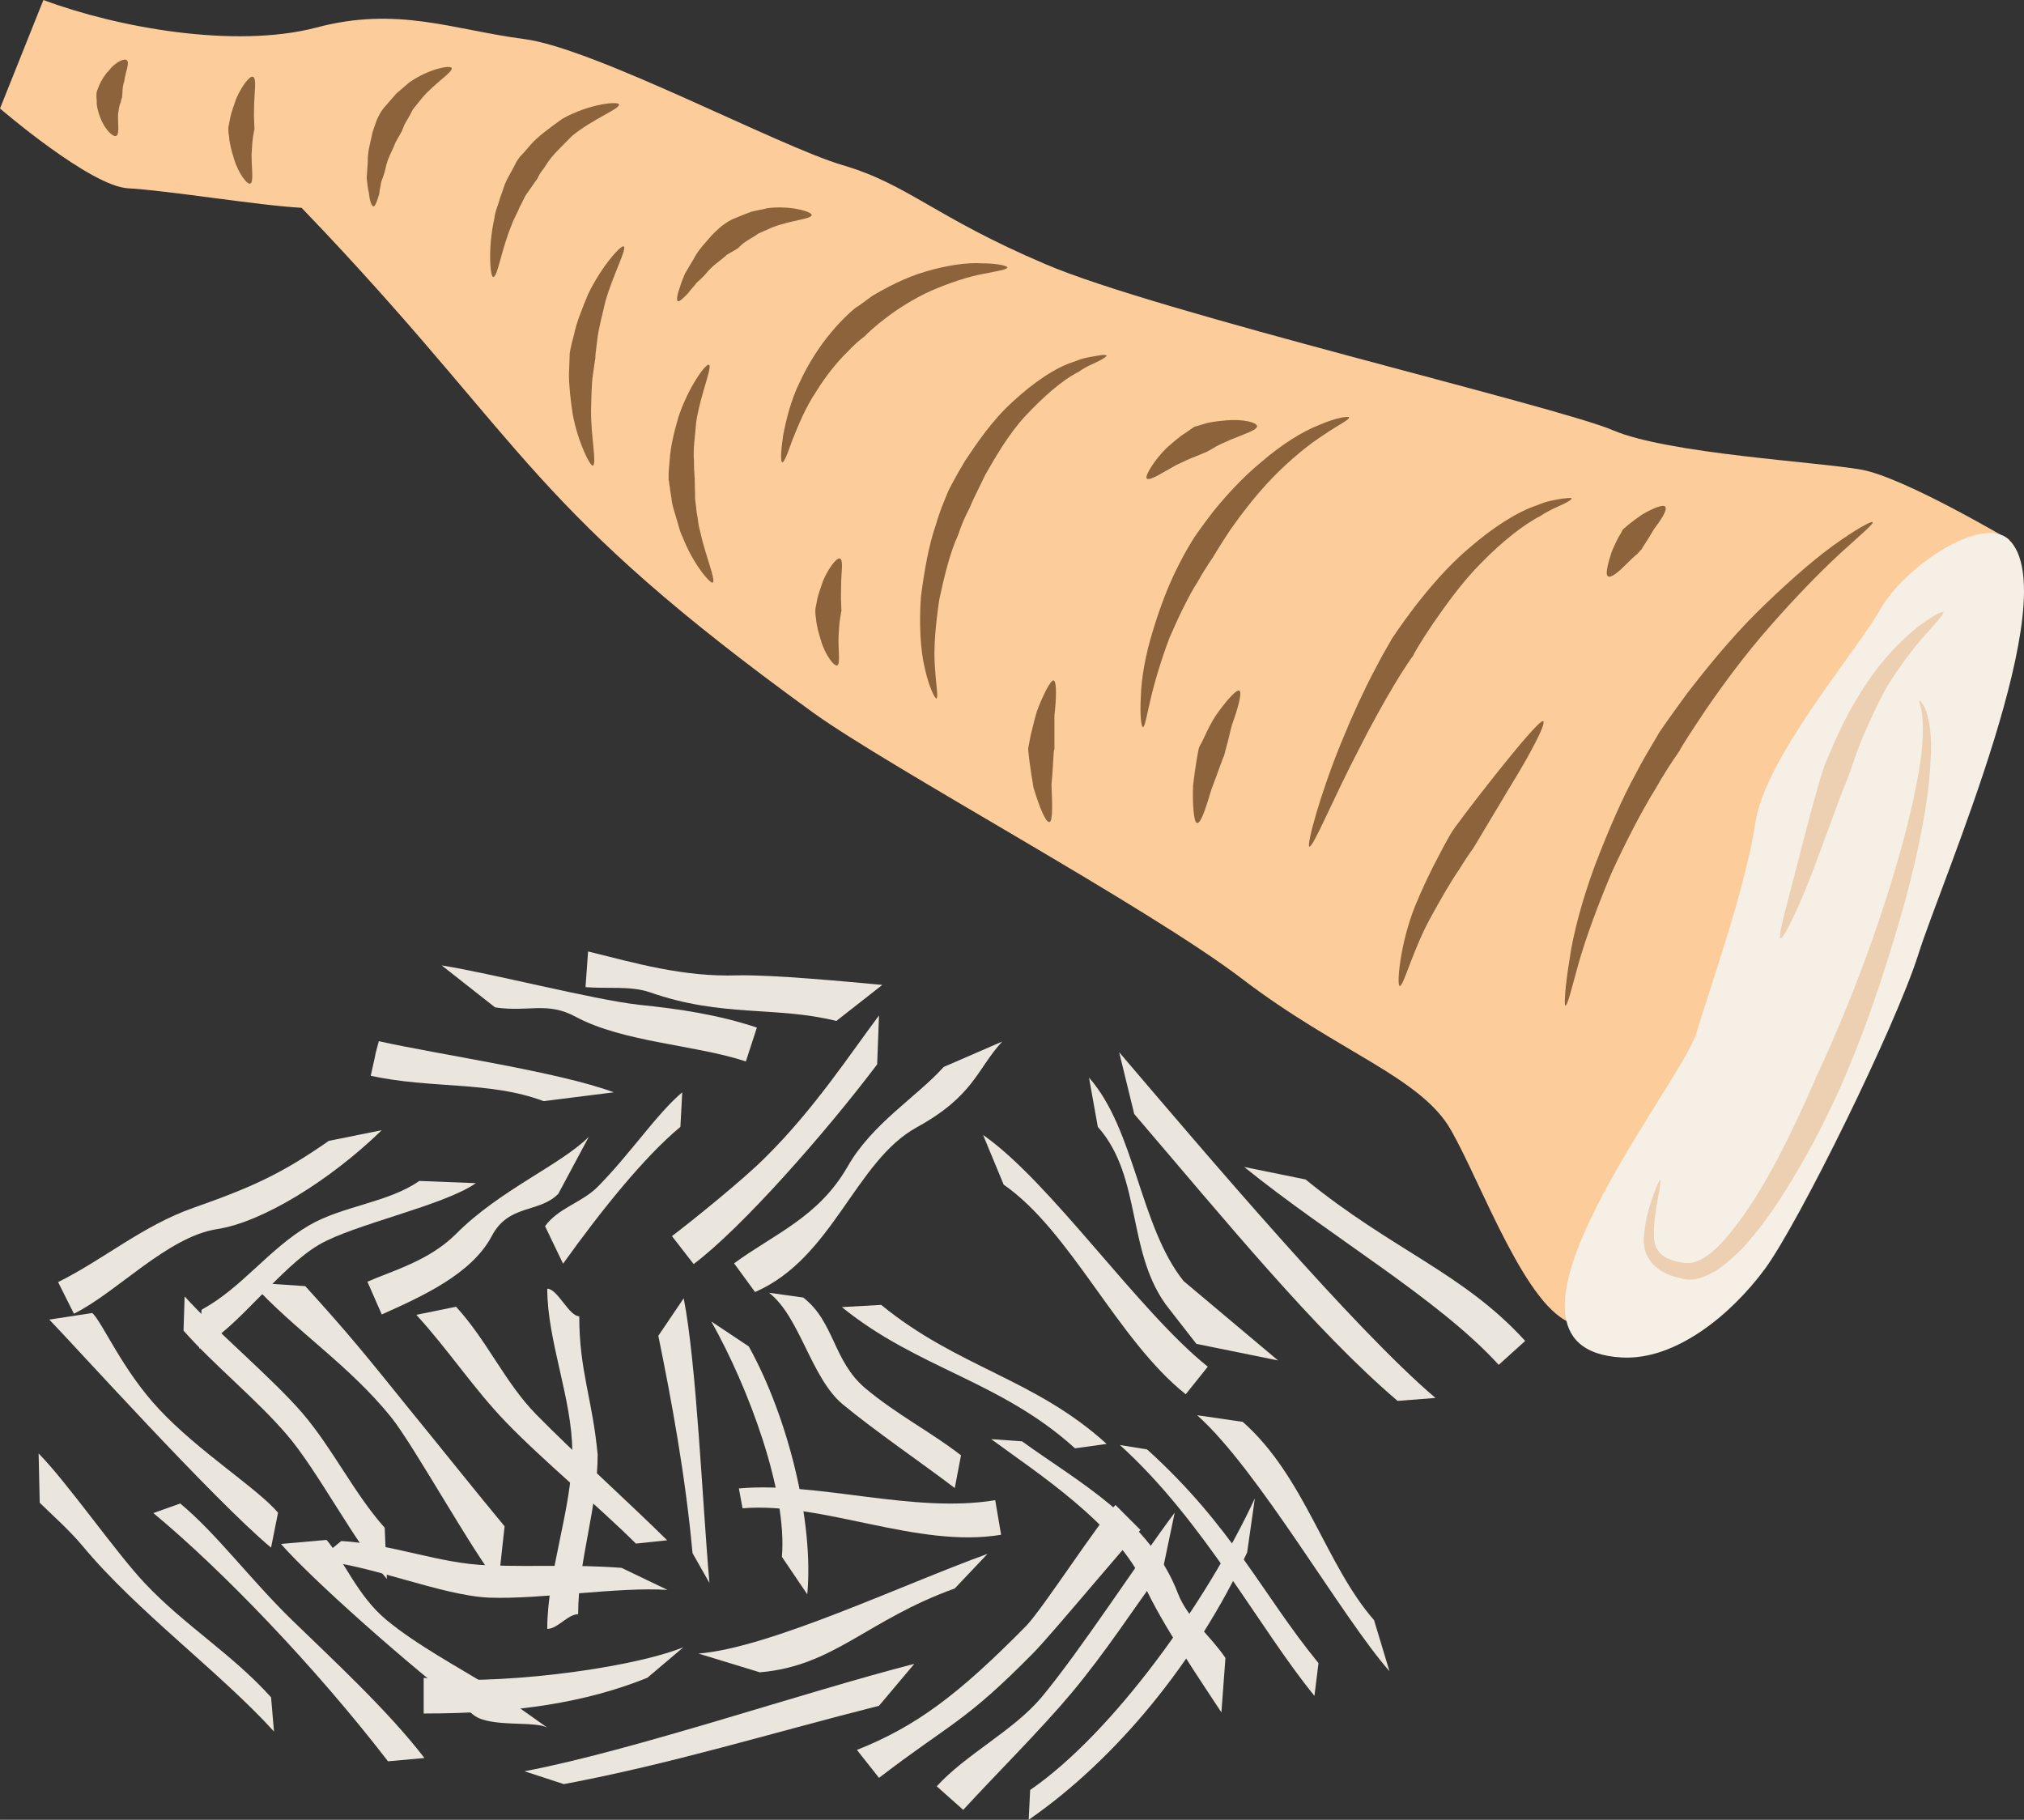 <?xml version="1.0" encoding="UTF-8" standalone="no"?>
<!-- Creator: CorelDRAW Home & Student X7 -->

<svg
   xmlns:dc="http://purl.org/dc/elements/1.1/"
   xmlns:cc="http://creativecommons.org/ns#"
   xmlns:rdf="http://www.w3.org/1999/02/22-rdf-syntax-ns#"
   xmlns:svg="http://www.w3.org/2000/svg"
   xmlns="http://www.w3.org/2000/svg"
   xmlns:sodipodi="http://sodipodi.sourceforge.net/DTD/sodipodi-0.dtd"
   xmlns:inkscape="http://www.inkscape.org/namespaces/inkscape"
   xml:space="preserve"
   width="55.033mm"
   height="49.48mm"
   version="1.1"
   style="clip-rule:evenodd;fill-rule:evenodd;image-rendering:optimizeQuality;shape-rendering:geometricPrecision;text-rendering:geometricPrecision"
   viewBox="0 0 5503.291 4948"
   id="svg124"
   sodipodi:docname="3016.svg"
   inkscape:version="0.92.4 (5da689c313, 2019-01-14)"><rect x="0" y="0" width="5503.291" height="4948" fill="#333333" stroke="none"/><sodipodi:namedview
   pagecolor="#ffffff"
   bordercolor="#666666"
   borderopacity="1"
   objecttolerance="10"
   gridtolerance="10"
   guidetolerance="10"
   inkscape:pageopacity="0"
   inkscape:pageshadow="2"
   inkscape:window-width="640"
   inkscape:window-height="480"
   id="namedview126"
   showgrid="false"
   inkscape:zoom="0.2102413"
   inkscape:cx="102.61417"
   inkscape:cy="91.42677"
   inkscape:window-x="0"
   inkscape:window-y="0"
   inkscape:window-maximized="0"
   inkscape:current-layer="svg124" />
 <defs
   id="defs4">
  <style
   type="text/css"
   id="style2">
   <![CDATA[
    .fil2 {fill:#F5EFE6;fill-rule:nonzero}
    .fil0 {fill:#EBE6DD;fill-rule:nonzero}
    .fil3 {fill:#8C633B;fill-rule:nonzero}
    .fil4 {fill:#EDD0B2;fill-rule:nonzero}
    .fil1 {fill:#FCCD9A;fill-rule:nonzero}
   ]]>
  </style>
 </defs>
 <g
   id="Vrstva_x0020_1"
   transform="translate(-7785,-12321)">
  <path
   class="fil0"
   d="m 8522,16529 c -157,-131 -545,-561 -603,-620 l 117,-18 c 29,28 81,154 181,261 108,116 267,215 324,282 z"
   id="path7"
   inkscape:connector-curvature="0"
   style="fill:#ebe6dd;fill-rule:nonzero" />
  <path
   class="fil0"
   d="m 8837,16614 c -85,-94 -189,-296 -272,-392 -82,-96 -199,-190 -281,-283 l 3,-93 c 84,93 238,222 320,317 83,97 141,219 224,312 z"
   id="path9"
   inkscape:connector-curvature="0"
   style="fill:#ebe6dd;fill-rule:nonzero" />
  <path
   class="fil0"
   d="m 9140,16626 c -67,-80 -228,-372 -291,-451 -116,-144 -261,-235 -381,-367 l 147,10 c 121,133 168,192 285,337 64,78 191,237 257,316 z"
   id="path11"
   inkscape:connector-curvature="0"
   style="fill:#ebe6dd;fill-rule:nonzero" />
  <path
   class="fil0"
   d="m 9514,16518 c -99,-99 -253,-226 -354,-331 -86,-89 -156,-196 -243,-291 l 108,-22 c 86,94 132,205 218,293 101,103 257,244 356,342 z"
   id="path13"
   inkscape:connector-curvature="0"
   style="fill:#ebe6dd;fill-rule:nonzero" />
  <path
   class="fil0"
   d="m 7986,15893 -43,-86 c 123,-61 231,-154 368,-202 159,-56 239,-92 368,-182 l 144,-29 c -140,136 -324,250 -448,269 -135,21 -272,172 -389,230 z"
   id="path15"
   inkscape:connector-curvature="0"
   style="fill:#ebe6dd;fill-rule:nonzero" />
  <path
   class="fil0"
   d="m 8327,15988 6,-105 2,-2 c 108,-59 182,-165 290,-228 90,-53 216,-62 300,-121 l 154,6 c -87,61 -332,112 -426,167 -108,63 -218,224 -326,283 z"
   id="path17"
   inkscape:connector-curvature="0"
   style="fill:#ebe6dd;fill-rule:nonzero" />
  <path
   class="fil0"
   d="m 8823,15895 -39,-89 c 65,-29 167,-56 241,-130 118,-119 285,-188 361,-264 l -83,155 c -52,53 -135,27 -181,115 -55,104 -192,165 -299,213 z"
   id="path19"
   inkscape:connector-curvature="0"
   style="fill:#ebe6dd;fill-rule:nonzero" />
  <path
   class="fil0"
   d="m 9357,16710 c -28,0 -56,40 -84,40 0,-154 68,-329 68,-482 0,-142 -68,-301 -68,-443 28,0 59,75 87,75 0,149 36,225 50,376 0,146 -53,288 -53,434 z"
   id="path21"
   inkscape:connector-curvature="0"
   style="fill:#ebe6dd;fill-rule:nonzero" />
  <path
   class="fil0"
   d="m 9668,16544 c -19,-209 -57,-415 -93,-591 l 69,-102 c 35,178 51,560 70,774 z"
   id="path23"
   inkscape:connector-curvature="0"
   style="fill:#ebe6dd;fill-rule:nonzero" />
  <path
   class="fil0"
   d="m 9980,16656 -69,-102 c 15,-177 -91,-461 -192,-640 l 102,68 c 108,195 177,479 159,674 z"
   id="path25"
   inkscape:connector-curvature="0"
   style="fill:#ebe6dd;fill-rule:nonzero" />
  <path
   class="fil0"
   d="m 9600,16644 c -131,-9 -346,26 -484,21 -130,-5 -331,-92 -468,-101 l 65,-53 c 138,8 268,62 398,66 137,5 230,-3 364,7 z"
   id="path27"
   inkscape:connector-curvature="0"
   style="fill:#ebe6dd;fill-rule:nonzero" />
  <path
   class="fil0"
   d="m 8937,16980 v -97 c 176,22 550,-21 706,-83 l -98,83 c -167,67 -356,97 -608,97 z"
   id="path29"
   inkscape:connector-curvature="0"
   style="fill:#ebe6dd;fill-rule:nonzero" />
  <path
   class="fil0"
   d="m 9318,17172 -107,-35 c 292,-55 763,-216 1060,-292 l -96,114 c -300,76 -564,158 -857,213 z"
   id="path31"
   inkscape:connector-curvature="0"
   style="fill:#ebe6dd;fill-rule:nonzero" />
  <path
   class="fil0"
   d="m 9804,16422 -10,-54 c 218,-19 474,69 697,32 l 16,94 c -227,38 -483,-90 -703,-72 z"
   id="path33"
   inkscape:connector-curvature="0"
   style="fill:#ebe6dd;fill-rule:nonzero" />
  <path
   class="fil0"
   d="m 9851,16868 -167,-51 c 193,-15 556,-188 786,-271 l -89,94 c -239,86 -328,211 -530,228 z"
   id="path35"
   inkscape:connector-curvature="0"
   style="fill:#ebe6dd;fill-rule:nonzero" />
  <path
   class="fil0"
   d="m 10381,16367 c -85,-65 -217,-155 -305,-228 -86,-72 -116,-238 -200,-303 l 93,13 c 85,66 81,172 168,246 87,73 177,118 261,183 z"
   id="path37"
   inkscape:connector-curvature="0"
   style="fill:#ebe6dd;fill-rule:nonzero" />
  <path
   class="fil0"
   d="m 10708,16259 c -203,-184 -427,-216 -634,-384 l 107,-6 c 209,171 417,200 613,378 z"
   id="path39"
   inkscape:connector-curvature="0"
   style="fill:#ebe6dd;fill-rule:nonzero" />
  <path
   class="fil0"
   d="m 11009,16112 c -186,-148 -312,-443 -495,-570 l -56,-135 c 184,128 422,479 611,630 z"
   id="path41"
   inkscape:connector-curvature="0"
   style="fill:#ebe6dd;fill-rule:nonzero" />
  <path
   class="fil0"
   d="m 9316,15757 -49,-102 c 36,-50 101,-64 144,-108 88,-89 160,-198 229,-256 l -5,94 c -97,80 -216,228 -319,372 z"
   id="path43"
   inkscape:connector-curvature="0"
   style="fill:#ebe6dd;fill-rule:nonzero" />
  <path
   class="fil0"
   d="m 9671,15758 -59,-76 c 49,-37 196,-155 256,-216 131,-130 227,-277 307,-384 l -5,133 c -138,183 -367,444 -499,543 z"
   id="path45"
   inkscape:connector-curvature="0"
   style="fill:#ebe6dd;fill-rule:nonzero" />
  <path
   class="fil0"
   d="m 9838,15834 -57,-78 c 109,-80 229,-125 308,-262 67,-118 187,-189 262,-272 l 159,-69 c -69,75 -76,147 -232,233 -168,92 -228,356 -440,448 z"
   id="path47"
   inkscape:connector-curvature="0"
   style="fill:#ebe6dd;fill-rule:nonzero" />
  <path
   class="fil0"
   d="m 9263,15315 c -146,-55 -306,-33 -470,-69 l 21,-94 -11,47 12,-47 c 166,37 488,83 639,139 z"
   id="path49"
   inkscape:connector-curvature="0"
   style="fill:#ebe6dd;fill-rule:nonzero" />
  <path
   class="fil0"
   d="m 9813,15207 c -136,-45 -333,-52 -462,-121 -79,-43 -128,-12 -220,-26 l -145,-114 c 133,21 412,93 536,107 109,11 216,27 321,62 z"
   id="path51"
   inkscape:connector-curvature="0"
   style="fill:#ebe6dd;fill-rule:nonzero" />
  <path
   class="fil0"
   d="m 10059,15097 c -164,-41 -311,-9 -507,-78 -53,-18 -114,-9 -175,-14 l 7,-97 c 126,31 258,70 407,65 96,-2 296,17 393,26 z"
   id="path53"
   inkscape:connector-curvature="0"
   style="fill:#ebe6dd;fill-rule:nonzero" />
  <path
   class="fil0"
   d="m 8530,17029 c -144,-159 -374,-328 -520,-504 -36,-43 -78,-80 -117,-118 l -3,-134 c 78,79 209,268 288,352 109,116 238,193 344,311 z"
   id="path55"
   inkscape:connector-curvature="0"
   style="fill:#ebe6dd;fill-rule:nonzero" />
  <path
   class="fil0"
   d="m 8840,17110 c -198,-257 -450,-519 -638,-675 l 73,-26 c 98,81 191,207 304,317 109,106 261,246 360,375 z"
   id="path57"
   inkscape:connector-curvature="0"
   style="fill:#ebe6dd;fill-rule:nonzero" />
  <path
   class="fil0"
   d="m 9274,17019 c -32,-20 -155,0 -200,-34 -186,-142 -447,-376 -525,-466 l 124,-11 c 46,55 85,153 162,217 83,69 198,130 278,180 z"
   id="path59"
   inkscape:connector-curvature="0"
   style="fill:#ebe6dd;fill-rule:nonzero" />
  <path
   class="fil0"
   d="m 11106,16977 c -55,-84 -165,-245 -210,-347 -73,-164 -295,-307 -416,-396 l 84,6 c 150,109 347,212 424,414 26,67 88,114 129,175 z"
   id="path61"
   inkscape:connector-curvature="0"
   style="fill:#ebe6dd;fill-rule:nonzero" />
  <path
   class="fil0"
   d="m 11359,16932 c -149,-182 -301,-476 -529,-682 l 74,12 c 232,210 313,394 466,581 z"
   id="path63"
   inkscape:connector-curvature="0"
   style="fill:#ebe6dd;fill-rule:nonzero" />
  <path
   class="fil0"
   d="m 11563,16865 c -129,-146 -357,-549 -523,-696 l 124,18 c 169,149 226,390 357,539 z"
   id="path65"
   inkscape:connector-curvature="0"
   style="fill:#ebe6dd;fill-rule:nonzero" />
  <path
   class="fil0"
   d="m 10175,17155 -60,-76 c 161,-64 276,-150 461,-338 45,-47 198,-284 242,-328 l 68,68 c -43,44 -245,288 -291,334 -187,190 -223,189 -420,340 z"
   id="path67"
   inkscape:connector-curvature="0"
   style="fill:#ebe6dd;fill-rule:nonzero" />
  <path
   class="fil0"
   d="m 10404,17242 -72,-64 c 79,-87 208,-151 284,-241 107,-128 268,-377 363,-503 l -32,153 c -88,119 -150,219 -250,339 -84,100 -205,220 -293,316 z"
   id="path69"
   inkscape:connector-curvature="0"
   style="fill:#ebe6dd;fill-rule:nonzero" />
  <path
   class="fil0"
   d="m 10582,17269 4,-81 c 226,-156 480,-511 611,-793 l -21,147 c -138,297 -356,562 -594,727 z"
   id="path71"
   inkscape:connector-curvature="0"
   style="fill:#ebe6dd;fill-rule:nonzero" />
  <path
   class="fil0"
   d="m 11038,15975 -74,-95 c -118,-148 -71,-357 -194,-495 l -24,-134 c 125,141 138,404 257,553 l 257,216 z"
   id="path73"
   inkscape:connector-curvature="0"
   style="fill:#ebe6dd;fill-rule:nonzero" />
  <path
   class="fil0"
   d="m 11585,16130 c -225,-192 -471,-494 -716,-780 l -41,-168 c 239,280 637,750 860,940 z"
   id="path75"
   inkscape:connector-curvature="0"
   style="fill:#ebe6dd;fill-rule:nonzero" />
  <path
   class="fil0"
   d="m 11860,16032 c -164,-180 -460,-350 -692,-538 l 167,34 c 235,192 429,254 597,439 z"
   id="path77"
   inkscape:connector-curvature="0"
   style="fill:#ebe6dd;fill-rule:nonzero" />
  <path
   class="fil1"
   d="m 13247,13788 c 0,0 -287,-170 -401,-190 -115,-21 -525,-43 -675,-107 -151,-65 -1243,-322 -1544,-452 -301,-128 -373,-217 -551,-269 -176,-52 -676,-319 -867,-343 -192,-25 -343,-90 -564,-31 -222,58 -541,0 -742,-75 l -118,295 c 0,0 245,211 348,217 102,5 357,47 472,53 l 61,64 c 556,591 567,756 1329,1308 211,152 910,528 1168,725 259,198 487,267 568,412 83,146 206,490 332,525 l 297,-115 309,-631 250,-634 z"
   id="path79"
   inkscape:connector-curvature="0"
   style="fill:#fccd9a;fill-rule:nonzero" />
  <path
   class="fil2"
   d="m 13247,13788 c -73,-68 -283,73 -349,189 -67,118 -314,404 -340,581 -27,177 -119,435 -161,573 -42,139 -630,858 -202,881 145,8 296,-115 389,-241 93,-127 354,-657 417,-855 62,-199 404,-977 246,-1128 z"
   id="path81"
   inkscape:connector-curvature="0"
   style="fill:#f5efe6;fill-rule:nonzero" />
  <path
   class="fil3"
   d="m 12041,15055 c -3,0 -1,-49 11,-121 10,-74 36,-169 70,-261 35,-91 74,-182 110,-247 34,-65 62,-107 63,-111 1,-2 32,-47 79,-111 48,-62 114,-144 186,-216 73,-72 149,-140 210,-184 61,-44 105,-68 107,-63 3,4 -35,36 -91,87 -55,51 -124,122 -191,199 -66,75 -126,157 -170,221 -43,64 -71,108 -72,112 0,2 -30,41 -65,103 -38,61 -82,146 -121,231 -37,87 -70,177 -90,247 -19,68 -30,116 -36,114 z"
   id="path83"
   inkscape:connector-curvature="0"
   style="fill:#8c633b;fill-rule:nonzero" />
  <path
   class="fil3"
   d="m 11981,14282 c 9,6 -38,94 -90,178 -50,83 -100,168 -102,170 -1,1 -17,23 -37,56 -23,33 -49,79 -74,124 -51,91 -77,194 -87,192 -9,0 0,-112 41,-216 21,-51 45,-101 65,-138 19,-37 33,-61 34,-62 2,-9 237,-315 250,-304 z"
   id="path85"
   inkscape:connector-curvature="0"
   style="fill:#8c633b;fill-rule:nonzero" />
  <path
   class="fil3"
   d="m 12157,13888 c -8,-5 0,-35 10,-66 6,-15 13,-29 19,-41 6,-9 10,-17 10,-18 0,-2 26,-24 54,-43 29,-17 58,-29 63,-21 6,10 -13,37 -31,61 -16,28 -33,52 -33,54 0,0 -5,5 -12,13 -9,7 -19,17 -29,27 -19,19 -42,40 -51,34 z"
   id="path87"
   inkscape:connector-curvature="0"
   style="fill:#8c633b;fill-rule:nonzero" />
  <path
   class="fil3"
   d="m 11345,14623 c -8,-4 31,-148 89,-288 28,-69 60,-138 87,-189 26,-51 47,-84 47,-86 2,-3 25,-38 62,-87 38,-49 90,-112 151,-163 61,-53 128,-97 183,-115 27,-12 51,-15 67,-18 17,-2 26,-3 27,-1 0,4 -9,9 -23,16 -15,7 -36,15 -60,31 -49,25 -108,73 -161,127 -54,54 -99,118 -133,167 -33,49 -53,83 -53,86 -2,2 -24,33 -52,80 -28,47 -64,111 -97,177 -68,130 -124,267 -134,263 z"
   id="path89"
   inkscape:connector-curvature="0"
   style="fill:#8c633b;fill-rule:nonzero" />
  <path
   class="fil3"
   d="m 11155,14199 c 8,6 -5,51 -20,92 -6,21 -10,43 -15,59 -4,16 -7,27 -7,27 -2,1 -17,46 -34,90 -14,46 -28,93 -39,92 -9,0 -13,-51 -11,-103 6,-51 15,-103 17,-104 0,-1 7,-12 14,-28 8,-17 18,-38 31,-58 27,-38 56,-72 64,-67 z"
   id="path91"
   inkscape:connector-curvature="0"
   style="fill:#8c633b;fill-rule:nonzero" />
  <path
   class="fil3"
   d="m 10893,14298 c -5,0 -9,-33 -6,-83 1,-49 13,-116 33,-180 19,-63 43,-125 66,-170 22,-45 41,-74 42,-76 0,-1 21,-32 54,-75 33,-41 80,-94 134,-138 52,-45 110,-82 157,-100 46,-20 79,-24 80,-20 2,6 -29,20 -68,47 -41,26 -91,67 -138,115 -45,46 -86,100 -115,141 -28,42 -46,72 -47,74 0,1 -20,28 -43,69 -25,39 -52,95 -77,153 -22,58 -40,118 -51,165 -11,46 -16,78 -21,78 z"
   id="path93"
   inkscape:connector-curvature="0"
   style="fill:#8c633b;fill-rule:nonzero" />
  <path
   class="fil3"
   d="m 10331,14220 c -3,2 -20,-30 -31,-80 -13,-53 -16,-125 -11,-196 9,-71 22,-143 40,-194 15,-52 32,-86 32,-88 0,-2 18,-38 48,-88 32,-48 75,-112 131,-162 54,-50 116,-93 167,-108 25,-11 48,-13 63,-16 15,-3 23,-2 24,0 0,2 -8,8 -22,15 -13,7 -32,13 -54,29 -46,23 -97,69 -145,120 -47,51 -82,113 -109,160 -24,49 -40,82 -40,84 0,3 -18,31 -34,80 -21,45 -37,109 -51,175 -10,66 -16,133 -12,183 3,51 10,84 4,86 z"
   id="path95"
   inkscape:connector-curvature="0"
   style="fill:#8c633b;fill-rule:nonzero" />
  <path
   class="fil3"
   d="m 10069,13840 c 10,4 3,39 3,73 0,18 -1,34 0,46 0,13 1,21 1,22 0,0 -2,9 -4,23 -2,12 -3,30 -4,48 -1,36 5,73 -3,78 -8,5 -33,-27 -45,-68 -6,-19 -12,-41 -13,-57 -3,-17 -2,-28 -2,-28 0,-1 2,-11 5,-26 3,-15 10,-33 16,-51 15,-35 38,-65 46,-60 z"
   id="path97"
   inkscape:connector-curvature="0"
   style="fill:#8c633b;fill-rule:nonzero" />
  <path
   class="fil3"
   d="m 8473,12530 c 10,4 4,39 3,73 0,17 -1,33 0,46 0,13 1,21 1,22 0,0 -2,9 -4,22 -2,13 -3,31 -4,49 0,36 6,73 -3,78 -8,5 -33,-27 -45,-68 -6,-19 -12,-41 -13,-58 -3,-16 -2,-27 -2,-27 0,-1 2,-11 5,-26 3,-15 10,-33 16,-51 15,-35 38,-65 46,-60 z"
   id="path99"
   inkscape:connector-curvature="0"
   style="fill:#8c633b;fill-rule:nonzero" />
  <path
   class="fil3"
   d="m 10650,14171 c 9,4 7,52 2,95 0,23 0,46 0,62 0,17 0,29 0,30 -3,1 -3,47 -8,96 2,48 4,99 -5,102 -10,4 -29,-43 -44,-94 -9,-52 -16,-107 -14,-108 0,-1 3,-14 6,-32 5,-19 10,-43 17,-66 17,-46 38,-87 46,-85 z"
   id="path101"
   inkscape:connector-curvature="0"
   style="fill:#8c633b;fill-rule:nonzero" />
  <path
   class="fil3"
   d="m 11203,13480 c 0,11 -38,22 -73,37 -18,8 -35,15 -47,23 -13,8 -22,12 -23,12 0,0 -10,4 -24,10 -14,5 -33,14 -52,23 -37,20 -73,45 -81,37 -6,-6 19,-48 53,-82 18,-16 36,-32 51,-41 16,-11 26,-18 26,-18 2,0 12,-3 28,-8 15,-5 37,-7 58,-9 43,-4 84,5 84,16 z"
   id="path103"
   inkscape:connector-curvature="0"
   style="fill:#8c633b;fill-rule:nonzero" />
  <path
   class="fil3"
   d="m 9912,13578 c -5,-1 -4,-29 2,-71 8,-42 21,-98 46,-148 24,-52 56,-100 84,-133 27,-33 49,-52 50,-53 0,-1 7,-6 17,-15 12,-7 27,-19 45,-32 39,-23 91,-51 147,-67 54,-16 111,-25 153,-22 41,0 68,7 68,11 0,6 -27,10 -67,18 -39,7 -90,24 -139,45 -49,22 -94,51 -126,76 -16,12 -29,23 -39,32 -9,8 -14,13 -14,14 -1,1 -23,16 -48,43 -28,27 -60,66 -87,110 -29,43 -49,93 -64,130 -13,36 -22,62 -28,62 z"
   id="path105"
   inkscape:connector-curvature="0"
   style="fill:#8c633b;fill-rule:nonzero" />
  <path
   class="fil3"
   d="m 9628,13140 c -4,-3 -2,-18 6,-39 3,-11 8,-23 14,-37 7,-12 15,-25 22,-37 14,-28 36,-49 51,-67 17,-17 29,-27 30,-27 1,0 13,-12 38,-21 10,-4 24,-10 38,-15 14,-4 30,-6 45,-10 63,-8 122,10 120,19 -2,11 -59,14 -109,34 -13,6 -25,11 -36,16 -11,8 -22,14 -30,19 -18,11 -26,23 -27,22 -2,1 -12,7 -29,17 -13,13 -37,27 -54,48 -8,10 -18,19 -28,28 -7,10 -16,18 -22,27 -14,15 -25,25 -29,23 z"
   id="path107"
   inkscape:connector-curvature="0"
   style="fill:#8c633b;fill-rule:nonzero" />
  <path
   class="fil3"
   d="m 8800,12882 c -4,0 -10,-14 -12,-37 -3,-11 -4,-24 -6,-39 1,-14 2,-29 3,-44 -1,-31 9,-59 13,-82 8,-23 13,-38 14,-38 1,-1 6,-17 24,-36 7,-8 17,-20 27,-31 11,-10 24,-20 35,-30 53,-37 113,-48 115,-39 4,11 -45,40 -80,81 -9,11 -17,21 -25,31 -6,12 -12,22 -17,31 -11,17 -13,32 -15,31 0,2 -7,12 -16,29 -6,18 -21,41 -26,67 -3,13 -7,26 -12,38 -2,12 -5,24 -6,35 -6,20 -11,34 -16,33 z"
   id="path109"
   inkscape:connector-curvature="0"
   style="fill:#8c633b;fill-rule:nonzero" />
  <path
   class="fil3"
   d="m 8130,12485 c 8,7 -4,32 -7,56 -4,12 -5,23 -5,31 -1,8 -1,13 -1,14 0,0 -3,6 -4,14 -4,7 -5,19 -7,31 -1,24 4,53 -4,59 -8,6 -31,-15 -44,-48 -6,-16 -11,-33 -10,-47 -2,-15 0,-24 0,-24 0,-1 3,-9 8,-21 5,-10 13,-25 24,-36 18,-24 44,-36 50,-29 z"
   id="path111"
   inkscape:connector-curvature="0"
   style="fill:#8c633b;fill-rule:nonzero" />
  <path
   class="fil3"
   d="m 9126,13074 c -8,1 -15,-78 3,-158 2,-21 11,-38 16,-58 7,-18 11,-34 18,-48 15,-27 25,-46 25,-47 1,-2 4,-6 10,-15 6,-6 16,-17 26,-29 21,-26 57,-51 90,-75 75,-42 154,-48 154,-39 3,12 -69,38 -127,85 -26,27 -54,52 -69,76 -7,12 -15,21 -20,29 -4,7 -6,12 -6,12 -1,1 -11,15 -26,37 -9,11 -14,26 -22,40 -6,16 -16,31 -22,49 -28,67 -38,142 -50,141 z"
   id="path113"
   inkscape:connector-curvature="0"
   style="fill:#8c633b;fill-rule:nonzero" />
  <path
   class="fil3"
   d="m 9397,13587 c -7,3 -41,-64 -55,-141 -6,-39 -10,-78 -10,-108 1,-31 2,-51 2,-52 -1,-1 3,-24 12,-56 6,-31 22,-70 38,-109 37,-77 91,-136 97,-130 9,7 -29,76 -50,150 -9,39 -19,75 -22,104 -4,29 -6,49 -5,50 -1,1 -3,20 -7,46 -4,27 -4,62 -5,98 0,72 16,143 5,148 z"
   id="path115"
   inkscape:connector-curvature="0"
   style="fill:#8c633b;fill-rule:nonzero" />
  <path
   class="fil3"
   d="m 9723,13905 c -6,5 -54,-51 -82,-124 -9,-17 -12,-37 -18,-54 -5,-18 -11,-34 -12,-49 -5,-30 -7,-51 -8,-52 0,0 0,-7 0,-16 0,-10 2,-24 3,-40 2,-33 12,-76 24,-116 27,-81 75,-147 83,-141 9,7 -23,79 -35,155 -3,39 -9,76 -6,105 0,13 0,26 1,34 0,9 1,14 1,15 0,1 0,18 1,46 -1,12 3,27 4,45 4,16 4,34 9,50 15,70 44,135 35,142 z"
   id="path117"
   inkscape:connector-curvature="0"
   style="fill:#8c633b;fill-rule:nonzero" />
  <path
   class="fil4"
   d="m 12626,14872 c -9,-4 26,-119 55,-237 15,-59 31,-119 44,-164 12,-45 23,-75 24,-76 1,-2 14,-35 35,-80 21,-47 54,-106 93,-160 39,-54 85,-100 123,-130 39,-29 67,-43 69,-40 3,5 -19,28 -50,63 -32,36 -69,85 -102,138 -31,55 -56,113 -75,158 -17,46 -27,78 -28,79 0,2 -12,30 -28,72 -16,44 -37,101 -58,157 -41,114 -93,225 -102,220 z"
   id="path119"
   inkscape:connector-curvature="0"
   style="fill:#edd0b2;fill-rule:nonzero" />
  <path
   class="fil4"
   d="m 12299,15530 c 2,0 0,16 -5,43 -4,26 -13,64 -12,108 0,22 7,40 23,53 14,12 39,18 62,21 40,5 86,-36 121,-80 74,-90 130,-200 170,-282 40,-83 65,-143 66,-146 2,-3 31,-64 70,-158 39,-93 86,-218 126,-345 40,-127 73,-257 87,-355 7,-49 7,-90 5,-118 -2,-28 -11,-43 -8,-45 0,-1 15,11 22,41 8,29 12,73 8,124 -4,104 -31,237 -66,369 -36,131 -78,260 -114,357 -36,96 -65,160 -66,163 -2,4 -28,63 -72,147 -46,83 -107,193 -191,286 -22,22 -46,44 -72,62 -27,15 -57,31 -92,23 -29,-6 -56,-15 -78,-36 -11,-11 -20,-25 -25,-40 -3,-14 -5,-29 -3,-41 4,-50 17,-86 26,-112 9,-26 16,-40 18,-39 z"
   id="path121"
   inkscape:connector-curvature="0"
   style="fill:#edd0b2;fill-rule:nonzero" />
 </g>
</svg>